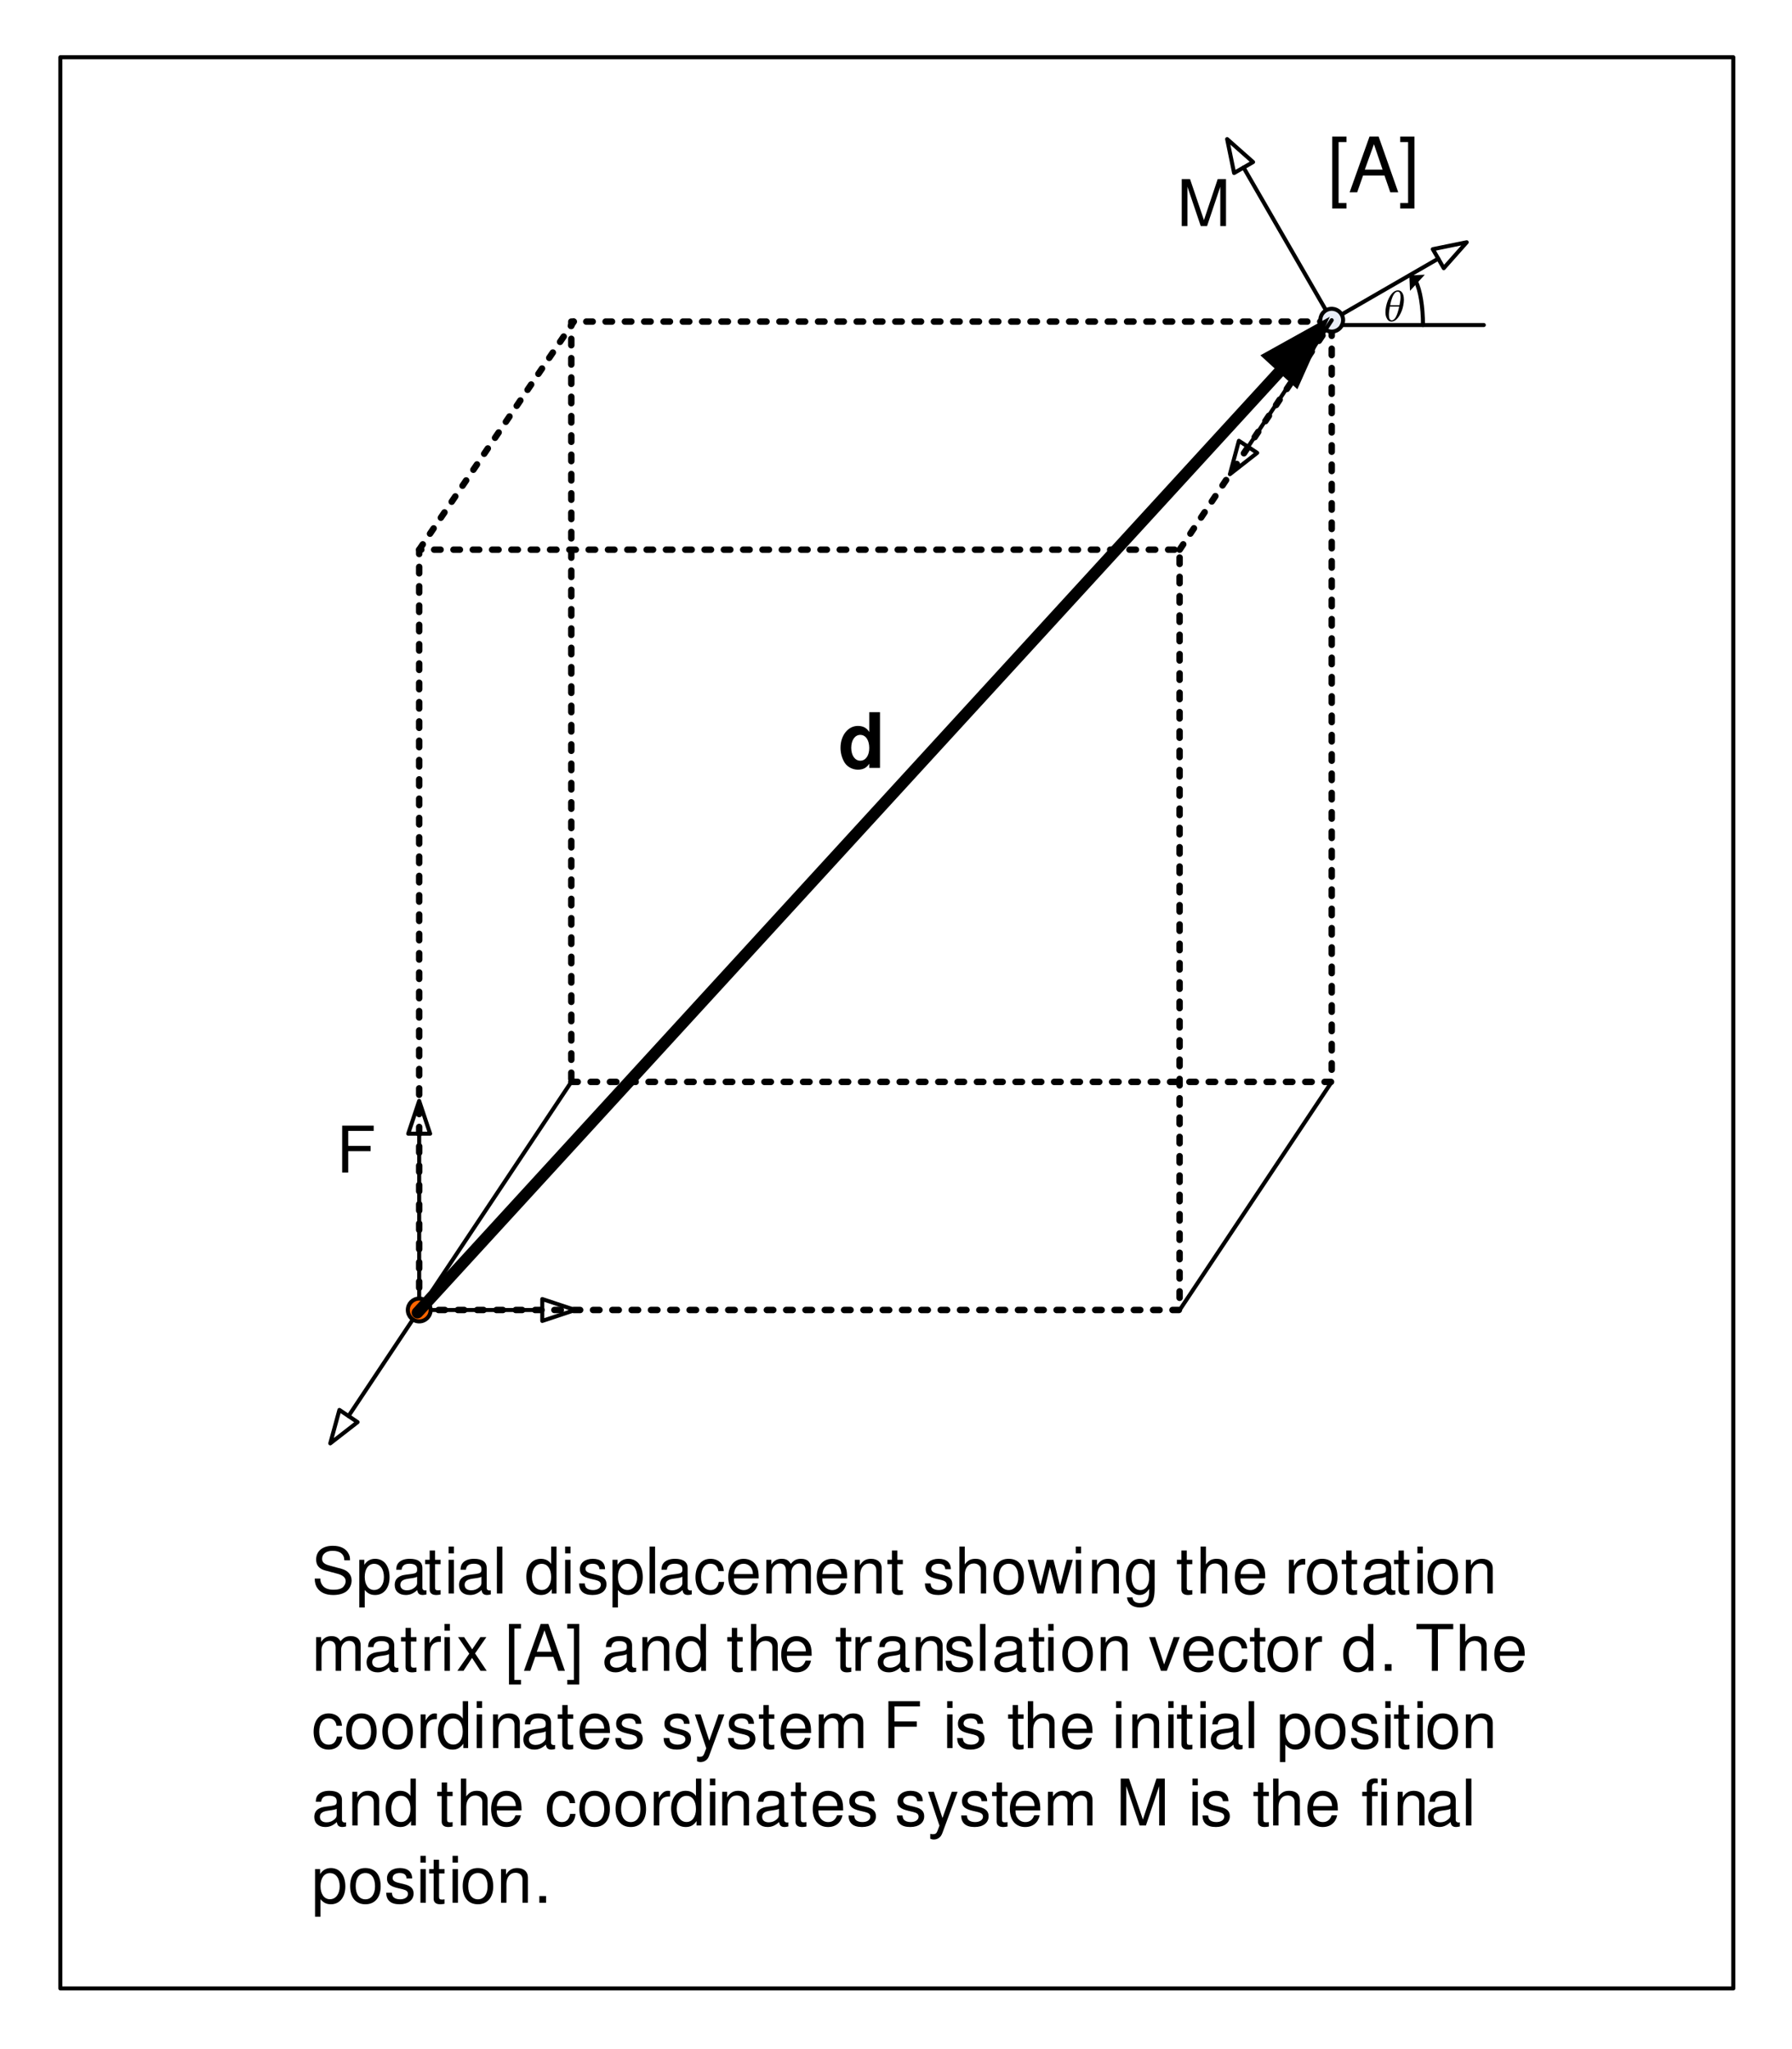 <?xml version="1.0" encoding="UTF-8"?>
<svg width="334" height="382" viewBox="0 0 334 382" xmlns="http://www.w3.org/2000/svg" xmlns:xlink="http://www.w3.org/1999/xlink">
 <defs>
  <g id="glyph-0-0">
   <path d="m2.516-5.703c0.438 0 0.754 0.262 0.953 0.781 0.094 0.281 0.141 0.602 0.141 0.953 0 0.336-0.043 0.711-0.125 1.125-0.137 0.68-0.375 1.297-0.719 1.859-0.438 0.73-0.934 1.094-1.484 1.094-0.418 0-0.73-0.254-0.938-0.766-0.117-0.281-0.172-0.613-0.172-1 0-0.32 0.039-0.688 0.125-1.094 0.145-0.688 0.383-1.305 0.719-1.859 0.445-0.727 0.945-1.094 1.5-1.094zm0.266 2.766c0.133-0.633 0.203-1.148 0.203-1.547 0-0.656-0.18-0.984-0.531-0.984-0.594 0-1.062 0.844-1.406 2.531zm-1.781 0.25c-0.125 0.625-0.188 1.137-0.188 1.531 0 0.688 0.176 1.031 0.531 1.031 0.57 0 1.035-0.852 1.391-2.562z"/>
  </g>
  <g id="glyph-1-0">
   <path d="m5.766 0h2v-10.391h-2v3.688c-0.5-0.766-1.156-1.125-2.125-1.125-1.828 0-3.234 1.766-3.234 4.094 0 1.047 0.328 2.094 0.828 2.844 0.531 0.75 1.469 1.219 2.406 1.219 0.969 0 1.625-0.344 2.125-1.109zm-1.672-6.156c1 0 1.672 0.969 1.672 2.453 0 1.391-0.672 2.359-1.672 2.359s-1.688-0.984-1.688-2.391c0-1.438 0.688-2.422 1.688-2.422z"/>
  </g>
  <g id="glyph-2-0">
   <path d="m3.562-10.391h-2.656v13.406h2.656v-1.016h-1.469v-11.359h1.469z"/>
  </g>
  <g id="glyph-2-1">
   <path d="m6.75-3.125 1.078 3.125h1.484l-3.656-10.391h-1.703l-3.703 10.391h1.406l1.094-3.125zm-0.359-1.109h-3.312l1.703-4.734z"/>
  </g>
  <g id="glyph-2-2">
   <path d="m0.328 3.016h2.656v-13.406h-2.656v1.031h1.469v11.359h-1.469z"/>
  </g>
  <g id="glyph-3-0">
   <path d="m7.156-6.188c0-0.594-0.047-0.766-0.234-1.172-0.484-1-1.5-1.531-2.969-1.531-1.922 0-3.109 0.984-3.109 2.562 0 1.078 0.562 1.75 1.719 2.047l2.172 0.578c1.109 0.281 1.609 0.734 1.609 1.406 0 0.469-0.266 0.953-0.625 1.219-0.359 0.25-0.906 0.375-1.609 0.375-0.969 0-1.594-0.234-2.016-0.734-0.328-0.391-0.469-0.812-0.469-1.344h-1.047c0.016 0.797 0.172 1.328 0.516 1.812 0.594 0.828 1.609 1.25 2.938 1.25 1.047 0 1.891-0.25 2.453-0.672 0.594-0.469 0.969-1.25 0.969-2.016 0-1.078-0.672-1.859-1.859-2.188l-2.203-0.594c-1.047-0.281-1.438-0.625-1.438-1.297 0-0.891 0.781-1.469 1.953-1.469 1.391 0 2.172 0.625 2.188 1.766z"/>
  </g>
  <g id="glyph-3-1">
   <path d="m0.641 2.609h1.016v-3.266c0.531 0.641 1.109 0.938 1.938 0.938 1.625 0 2.688-1.312 2.688-3.312 0-2.109-1.031-3.438-2.703-3.438-0.859 0-1.531 0.391-2 1.125v-0.938h-0.938zm2.766-8.141c1.109 0 1.828 0.969 1.828 2.469 0 1.438-0.734 2.406-1.828 2.406-1.062 0-1.75-0.969-1.75-2.438 0-1.484 0.688-2.438 1.75-2.438z"/>
  </g>
  <g id="glyph-3-2">
   <path d="m6.422-0.594c-0.109 0.031-0.156 0.031-0.219 0.031-0.344 0-0.547-0.188-0.547-0.5v-3.688c0-1.125-0.812-1.719-2.359-1.719-0.922 0-1.656 0.266-2.078 0.734-0.297 0.328-0.422 0.688-0.438 1.312h1c0.094-0.781 0.547-1.125 1.484-1.125 0.906 0 1.406 0.344 1.406 0.938v0.266c-0.016 0.438-0.234 0.594-1.047 0.703-1.422 0.172-1.641 0.219-2.016 0.375-0.734 0.312-1.109 0.859-1.109 1.688 0 1.141 0.797 1.859 2.062 1.859 0.797 0 1.438-0.281 2.141-0.922 0.078 0.641 0.391 0.922 1.031 0.922 0.219 0 0.344-0.031 0.688-0.109zm-1.75-1.391c0 0.344-0.094 0.547-0.406 0.828-0.406 0.359-0.891 0.562-1.484 0.562-0.781 0-1.234-0.375-1.234-1.016 0-0.656 0.438-1 1.516-1.156 1.062-0.141 1.266-0.188 1.609-0.344z"/>
  </g>
  <g id="glyph-3-3">
   <path d="m3.047-6.281h-1.031v-1.734h-1v1.734h-0.844v0.812h0.844v4.75c0 0.641 0.438 1 1.219 1 0.266 0 0.484-0.031 0.812-0.094v-0.828c-0.141 0.031-0.281 0.047-0.484 0.047-0.422 0-0.547-0.125-0.547-0.562v-4.312h1.031z"/>
  </g>
  <g id="glyph-3-4">
   <path d="m1.797-6.281h-1v6.281h1zm0-2.469h-1v1.266h1z"/>
  </g>
  <g id="glyph-3-5">
   <path d="m1.828-8.75h-1.016v8.75h1.016z"/>
  </g>
  <g id="glyph-3-7">
   <path d="m5.938-8.75h-1v3.25c-0.406-0.625-1.078-0.969-1.922-0.969-1.641 0-2.703 1.312-2.703 3.312 0 2.125 1.031 3.438 2.734 3.438 0.859 0 1.469-0.328 2-1.109v0.828h0.891zm-2.75 3.219c1.078 0 1.75 0.953 1.75 2.453 0 1.453-0.688 2.422-1.75 2.422-1.094 0-1.828-0.969-1.828-2.438s0.734-2.438 1.828-2.438z"/>
  </g>
  <g id="glyph-3-8">
   <path d="m5.25-4.531c0-1.234-0.828-1.938-2.281-1.938s-2.406 0.75-2.406 1.922c0 0.984 0.5 1.453 2 1.812l0.922 0.219c0.703 0.172 0.984 0.422 0.984 0.875 0 0.594-0.594 1-1.469 1-0.547 0-1-0.156-1.25-0.422-0.156-0.188-0.219-0.359-0.281-0.812h-1.062c0.047 1.453 0.859 2.156 2.516 2.156 1.578 0 2.594-0.781 2.594-2 0-0.938-0.531-1.453-1.781-1.75l-0.969-0.234c-0.812-0.188-1.156-0.453-1.156-0.891 0-0.594 0.516-0.953 1.328-0.953s1.234 0.344 1.266 1.016z"/>
  </g>
  <g id="glyph-3-9">
   <path d="m5.656-4.172c-0.047-0.609-0.188-1.016-0.422-1.359-0.438-0.594-1.188-0.938-2.062-0.938-1.703 0-2.797 1.344-2.797 3.438 0 2.016 1.078 3.312 2.781 3.312 1.5 0 2.453-0.906 2.562-2.438h-1c-0.172 1-0.688 1.516-1.531 1.516-1.109 0-1.766-0.906-1.766-2.391 0-1.578 0.641-2.516 1.734-2.516 0.844 0 1.375 0.5 1.484 1.375z"/>
  </g>
  <g id="glyph-3-10">
   <path d="m6.156-2.812c0-0.953-0.078-1.531-0.25-2-0.406-1.031-1.375-1.656-2.547-1.656-1.75 0-2.875 1.328-2.875 3.406s1.078 3.344 2.859 3.344c1.438 0 2.422-0.828 2.688-2.188h-1.016c-0.281 0.828-0.844 1.266-1.641 1.266-0.641 0-1.172-0.297-1.516-0.828-0.234-0.359-0.328-0.719-0.328-1.344zm-4.609-0.812c0.078-1.156 0.797-1.922 1.797-1.922 1.031 0 1.734 0.797 1.734 1.922z"/>
  </g>
  <g id="glyph-3-11">
   <path d="m0.844-6.281v6.281h1v-3.953c0-0.906 0.672-1.641 1.484-1.641 0.734 0 1.156 0.453 1.156 1.266v4.328h1.016v-3.953c0-0.906 0.656-1.641 1.469-1.641 0.734 0 1.172 0.469 1.172 1.266v4.328h1v-4.719c0-1.125-0.641-1.75-1.828-1.75-0.828 0-1.344 0.25-1.922 0.953-0.375-0.672-0.875-0.953-1.688-0.953-0.844 0-1.406 0.312-1.938 1.062v-0.875z"/>
  </g>
  <g id="glyph-3-12">
   <path d="m0.844-6.281v6.281h1v-3.469c0-1.281 0.672-2.125 1.703-2.125 0.797 0 1.297 0.484 1.297 1.234v4.359h1v-4.75c0-1.047-0.781-1.719-1.984-1.719-0.938 0-1.547 0.359-2.094 1.234v-1.047z"/>
  </g>
  <g id="glyph-3-13">
   <path d="m0.844-8.75v8.75h1v-3.469c0-1.281 0.672-2.125 1.703-2.125 0.328 0 0.641 0.094 0.875 0.281 0.297 0.219 0.422 0.516 0.422 0.953v4.359h0.984v-4.75c0-1.062-0.75-1.719-1.969-1.719-0.891 0-1.438 0.281-2.016 1.047v-3.328z"/>
  </g>
  <g id="glyph-3-14">
   <path d="m3.266-6.469c-1.781 0-2.828 1.266-2.828 3.375 0 2.125 1.047 3.375 2.844 3.375 1.766 0 2.844-1.266 2.844-3.328 0-2.188-1.031-3.422-2.859-3.422zm0.016 0.922c1.125 0 1.797 0.922 1.797 2.484 0 1.484-0.703 2.422-1.797 2.422-1.125 0-1.812-0.938-1.812-2.453 0-1.531 0.688-2.453 1.812-2.453z"/>
  </g>
  <g id="glyph-3-15">
   <path d="m6.641 0 1.859-6.281h-1.125l-1.25 4.891-1.234-4.891h-1.234l-1.203 4.891-1.281-4.891h-1.094l1.812 6.281h1.141l1.203-4.938 1.281 4.938z"/>
  </g>
  <g id="glyph-3-16">
   <path d="m4.844-6.281v0.906c-0.5-0.75-1.047-1.094-1.844-1.094-1.531 0-2.578 1.422-2.578 3.438 0 1.047 0.25 1.812 0.797 2.453 0.469 0.547 1.062 0.859 1.703 0.859 0.766 0 1.297-0.344 1.828-1.141v0.328c0 1.688-0.469 2.312-1.719 2.312-0.844 0-1.297-0.344-1.391-1.062h-1.016c0.094 1.172 1.016 1.891 2.391 1.891 0.922 0 1.688-0.297 2.094-0.797 0.484-0.594 0.656-1.375 0.656-2.844v-5.25zm-1.75 0.734c1.062 0 1.656 0.891 1.656 2.484 0 1.531-0.609 2.422-1.656 2.422-1.031 0-1.625-0.906-1.625-2.453 0-1.531 0.594-2.453 1.625-2.453z"/>
  </g>
  <g id="glyph-3-17">
   <path d="m0.828-6.281v6.281h1.016v-3.266c0-1.516 0.625-2.188 2.016-2.141v-1.031c-0.172-0.016-0.266-0.031-0.391-0.031-0.656 0-1.141 0.391-1.719 1.328v-1.141z"/>
  </g>
  <g id="glyph-3-18">
   <path d="m3.5-3.25 2.109-3.031h-1.125l-1.516 2.266-1.5-2.266h-1.141l2.094 3.078-2.219 3.203h1.141l1.594-2.406 1.578 2.406h1.156z"/>
  </g>
  <g id="glyph-3-19">
   <path d="m3-8.75h-2.234v11.297h2.234v-0.859h-1.234v-9.578h1.234z"/>
  </g>
  <g id="glyph-3-20">
   <path d="m5.688-2.625 0.906 2.625h1.25l-3.078-8.75h-1.438l-3.125 8.75h1.188l0.922-2.625zm-0.312-0.938h-2.781l1.438-3.984z"/>
  </g>
  <g id="glyph-3-21">
   <path d="m0.281 2.547h2.234v-11.297h-2.234v0.859h1.234v9.578h-1.234z"/>
  </g>
  <g id="glyph-3-22">
   <path d="m3.422 0 2.406-6.281h-1.125l-1.781 5.094-1.672-5.094h-1.125l2.203 6.281z"/>
  </g>
  <g id="glyph-3-23">
   <path d="m2.297-1.25h-1.25v1.25h1.25z"/>
  </g>
  <g id="glyph-3-24">
   <path d="m4.25-7.766h2.859v-0.984h-6.859v0.984h2.875v7.766h1.125z"/>
  </g>
  <g id="glyph-3-25">
   <path d="m4.656-6.281-1.734 4.891-1.609-4.891h-1.078l2.125 6.312-0.375 0.984c-0.172 0.453-0.391 0.609-0.812 0.609-0.156 0-0.312-0.016-0.531-0.062v0.891c0.219 0.109 0.422 0.156 0.672 0.156 0.328 0 0.672-0.094 0.938-0.297 0.312-0.219 0.5-0.484 0.688-1l2.797-7.594z"/>
  </g>
  <g id="glyph-3-26">
   <path d="m2.203-3.984h4.172v-0.984h-4.172v-2.797h4.75v-0.984h-5.875v8.75h1.125z"/>
  </g>
  <g id="glyph-3-27">
   <path d="m5.609 0 2.469-7.328v7.328h1.047v-8.75h-1.547l-2.531 7.625-2.594-7.625h-1.547v8.75h1.047v-7.328l2.484 7.328z"/>
  </g>
  <g id="glyph-3-28">
   <path d="m3.094-6.281h-1.047v-0.984c0-0.422 0.234-0.641 0.703-0.641 0.078 0 0.125 0 0.344 0.016v-0.828c-0.219-0.047-0.359-0.062-0.562-0.062-0.922 0-1.469 0.531-1.469 1.422v1.078h-0.844v0.812h0.844v5.469h0.984v-5.469h1.047z"/>
  </g>
  <g id="glyph-4-0">
   <path d="m5.625 0 2.469-7.344v7.344h1.062v-8.766h-1.547l-2.562 7.641-2.594-7.641h-1.547v8.766h1.062v-7.344l2.484 7.344z"/>
  </g>
  <clipPath id="clip-0">
   <path d="m0 0h334v382h-334z"/>
  </clipPath>
  <clipPath id="clip-1">
   <path d="m258.05 54h3.773v6h-3.773z"/>
  </clipPath>
  <clipPath id="clip-2">
   <rect width="334" height="382"/>
  </clipPath>
  <g id="source-6" clip-path="url(#clip-2)">
   <path transform="matrix(1 0 0 -1 -173 838)" d="m251.13 593.8h141.73v141.73h-141.73zm0 0" fill="none" stroke="#000" stroke-dasharray="1.2 2.4" stroke-linecap="round" stroke-linejoin="round" stroke-miterlimit="10" stroke-width="1.2"/>
   <path transform="matrix(1 0 0 -1 -173 838)" d="m251.13 735.53 28.82 42.52" fill="none" stroke="#000" stroke-dasharray="1.2 2.4" stroke-linecap="round" stroke-linejoin="round" stroke-miterlimit="10" stroke-width="1.2"/>
   <path transform="matrix(1 0 0 -1 -173 838)" d="m392.87 735.53 28.34 42.52" fill="none" stroke="#000" stroke-dasharray="1.2 2.4" stroke-linecap="round" stroke-linejoin="round" stroke-miterlimit="10" stroke-width="1.2"/>
   <path transform="matrix(1 0 0 -1 -173 838)" d="m392.87 593.8 28.34 42.52" fill="none" stroke="#000" stroke-linecap="round" stroke-linejoin="round" stroke-miterlimit="10" stroke-width=".751"/>
   <path transform="matrix(1 0 0 -1 -173 838)" d="m279.48 636.32h141.73v141.73h-141.73zm0 0" fill="none" stroke="#000" stroke-dasharray="1.2 2.4" stroke-linecap="round" stroke-linejoin="round" stroke-miterlimit="10" stroke-width="1.2"/>
   <path transform="matrix(1 0 0 -1 -173 838)" d="m250.63 593.04 28.852 43.281" fill="none" stroke="#000" stroke-linecap="round" stroke-linejoin="round" stroke-miterlimit="10" stroke-width=".751"/>
   <path transform="matrix(1 0 0 -1 -173 838)" d="m251.13 593.8-13.168-19.77" fill="none" stroke="#000" stroke-linecap="round" stroke-linejoin="round" stroke-miterlimit="10" stroke-width=".751"/>
   <path transform="matrix(1 0 0 -1 -173 838)" d="m236.26 575.17-1.703-6.231 5.09 3.957zm0 0" fill="none" stroke="#000" stroke-linecap="round" stroke-linejoin="round" stroke-miterlimit="10" stroke-width=".751"/>
   <path transform="matrix(1 0 0 -1 -173 838)" d="m251.13 593.8v32.859" fill="none" stroke="#000" stroke-linecap="round" stroke-linejoin="round" stroke-miterlimit="10" stroke-width=".751"/>
   <path transform="matrix(1 0 0 -1 -173 838)" d="m253.17 626.66-2.043 6.121-2.039-6.121zm0 0" fill="none" stroke="#000" stroke-linecap="round" stroke-linejoin="round" stroke-miterlimit="10" stroke-width=".751"/>
   <path transform="matrix(1 0 0 -1 -173 838)" d="m251.13 593.8h22.941" fill="none" stroke="#000" stroke-linecap="round" stroke-linejoin="round" stroke-miterlimit="10" stroke-width=".751"/>
   <path transform="matrix(1 0 0 -1 -173 838)" d="m274.07 591.76 6.121 2.039-6.121 2.039zm0 0" fill="none" stroke="#000" stroke-linecap="round" stroke-linejoin="round" stroke-miterlimit="10" stroke-width=".751"/>
   <path transform="matrix(1 0 0 -1 -173 838)" d="m253.26 593.8c0 1.168-0.953 2.129-2.133 2.129-1.168 0-2.117-0.961-2.117-2.129 0-1.172 0.949-2.129 2.117-2.129 1.18 0 2.133 0.957 2.133 2.129zm0 0" fill="#ff6500" fill-rule="evenodd" stroke="#000" stroke-linecap="round" stroke-linejoin="round" stroke-miterlimit="10" stroke-width=".751"/>
   <path transform="matrix(1 0 0 -1 -173 838)" d="m421.21 778.31-16.43 28.461" fill="none" stroke="#000" stroke-linecap="round" stroke-linejoin="round" stroke-miterlimit="10" stroke-width=".751"/>
   <path transform="matrix(1 0 0 -1 -173 838)" d="m406.55 807.79-4.832 4.281 1.301-6.32zm0 0" fill="none" stroke="#000" stroke-linecap="round" stroke-linejoin="round" stroke-miterlimit="10" stroke-width=".751"/>
   <path transform="matrix(1 0 0 -1 -173 838)" d="m421.21 778.31 19.859 11.473" fill="none" stroke="#000" stroke-linecap="round" stroke-linejoin="round" stroke-miterlimit="10" stroke-width=".751"/>
   <path transform="matrix(1 0 0 -1 -173 838)" d="m442.09 788.01 4.281 4.828-6.32-1.289zm0 0" fill="none" stroke="#000" stroke-linecap="round" stroke-linejoin="round" stroke-miterlimit="10" stroke-width=".751"/>
   <path transform="matrix(1 0 0 -1 -173 838)" d="m423.05 779.38c-0.59 1.012-1.891 1.359-2.902 0.77-1.02-0.578-1.367-1.879-0.777-2.898s1.891-1.371 2.898-0.781c1.02 0.59 1.371 1.891 0.781 2.91zm0 0" fill="#e8edf7" fill-rule="evenodd" stroke="#000" stroke-linecap="round" stroke-linejoin="round" stroke-miterlimit="10" stroke-width=".751"/>
   <path transform="matrix(1 0 0 -1 -173 838)" d="m250.81 593.31 161.34 176.15" fill="none" stroke="#000" stroke-linecap="round" stroke-linejoin="round" stroke-miterlimit="10" stroke-width="2.16"/>
   <path d="m234.91 66.238 12.93-7.188-6.031 13.508z" fill-rule="evenodd"/>
   <path transform="matrix(1 0 0 -1 -173 838)" d="m421.21 778.31-15.59-23.609" fill="none" stroke="#000" stroke-linecap="round" stroke-linejoin="round" stroke-miterlimit="10" stroke-width=".751"/>
   <path transform="matrix(1 0 0 -1 -173 838)" d="m403.91 755.83-1.672-6.227 5.082 3.977zm0 0" fill="none" stroke="#000" stroke-linecap="round" stroke-linejoin="round" stroke-miterlimit="10" stroke-width=".751"/>
   <path transform="matrix(1 0 0 -1 -173 838)" d="m423.14 777.41h26.418" fill="none" stroke="#000" stroke-linecap="round" stroke-linejoin="round" stroke-miterlimit="10" stroke-width=".751"/>
   <path transform="matrix(1 0 0 -1 -173 838)" d="m438.22 777.41c0 3.41-0.508 6.539-1.34 8.148" fill="none" stroke="#000" stroke-linecap="round" stroke-linejoin="round" stroke-miterlimit="10" stroke-width=".751"/>
   <path d="m262.8 54.219-0.121-2.879 2.879-0.129z" fill-rule="evenodd"/>
   <g clip-path="url(#clip-1)">
    <g>
     <use x="258.055" y="59.833" xlink:href="#glyph-0-0"/>
    </g>
   </g>
   <g>
    <use x="156.25" y="143.15" xlink:href="#glyph-1-0"/>
    <use x="247.4" y="35.85" xlink:href="#glyph-2-0"/>
    <use x="251.3" y="35.85" xlink:href="#glyph-2-1"/>
    <use x="260.65" y="35.85" xlink:href="#glyph-2-2"/>
    <use x="58.08" y="297.05" xlink:href="#glyph-3-0"/>
    <use x="66.324" y="297.05" xlink:href="#glyph-3-1"/>
    <use x="73.068" y="297.05" xlink:href="#glyph-3-2"/>
    <use x="79.068" y="297.05" xlink:href="#glyph-3-3"/>
    <use x="82.812" y="297.05" xlink:href="#glyph-3-4"/>
    <use x="85.056" y="297.05" xlink:href="#glyph-3-2"/>
    <use x="91.8" y="297.05" xlink:href="#glyph-3-5"/>
    <use x="94.788" y="297.05" xlink:href="#glyph-3-6"/>
    <use x="97.788" y="297.05" xlink:href="#glyph-3-7"/>
    <use x="104.532" y="297.05" xlink:href="#glyph-3-4"/>
    <use x="107.52" y="297.05" xlink:href="#glyph-3-8"/>
    <use x="113.52" y="297.05" xlink:href="#glyph-3-1"/>
    <use x="120.264" y="297.05" xlink:href="#glyph-3-5"/>
    <use x="122.508" y="297.05" xlink:href="#glyph-3-2"/>
    <use x="129.252" y="297.05" xlink:href="#glyph-3-9"/>
    <use x="135.252" y="297.05" xlink:href="#glyph-3-10"/>
    <use x="141.996" y="297.05" xlink:href="#glyph-3-11"/>
    <use x="151.74" y="297.05" xlink:href="#glyph-3-10"/>
    <use x="158.484" y="297.05" xlink:href="#glyph-3-12"/>
    <use x="165.228" y="297.05" xlink:href="#glyph-3-3"/>
    <use x="168.972" y="297.05" xlink:href="#glyph-3-6"/>
    <use x="171.972" y="297.05" xlink:href="#glyph-3-8"/>
    <use x="177.972" y="297.05" xlink:href="#glyph-3-13"/>
    <use x="184.716" y="297.05" xlink:href="#glyph-3-14"/>
    <use x="191.46" y="297.05" xlink:href="#glyph-3-15"/>
    <use x="199.704" y="297.05" xlink:href="#glyph-3-4"/>
    <use x="202.692" y="297.05" xlink:href="#glyph-3-12"/>
    <use x="209.436" y="297.05" xlink:href="#glyph-3-16"/>
    <use x="216.18" y="297.05" xlink:href="#glyph-3-6"/>
    <use x="219.18" y="297.05" xlink:href="#glyph-3-3"/>
    <use x="222.924" y="297.05" xlink:href="#glyph-3-13"/>
    <use x="229.668" y="297.05" xlink:href="#glyph-3-10"/>
    <use x="235.668" y="297.05" xlink:href="#glyph-3-6"/>
    <use x="239.412" y="297.05" xlink:href="#glyph-3-17"/>
    <use x="243.156" y="297.05" xlink:href="#glyph-3-14"/>
    <use x="249.9" y="297.05" xlink:href="#glyph-3-3"/>
    <use x="253.644" y="297.05" xlink:href="#glyph-3-2"/>
    <use x="259.644" y="297.05" xlink:href="#glyph-3-3"/>
    <use x="263.388" y="297.05" xlink:href="#glyph-3-4"/>
    <use x="265.632" y="297.05" xlink:href="#glyph-3-14"/>
    <use x="272.376" y="297.05" xlink:href="#glyph-3-12"/>
    <use x="279.12" y="297.05" xlink:href="#glyph-3-6"/>
    <use x="58.08" y="311.47" xlink:href="#glyph-3-11"/>
    <use x="67.824" y="311.47" xlink:href="#glyph-3-2"/>
    <use x="74.568" y="311.47" xlink:href="#glyph-3-3"/>
    <use x="78.312" y="311.47" xlink:href="#glyph-3-17"/>
    <use x="82.056" y="311.47" xlink:href="#glyph-3-4"/>
    <use x="85.044" y="311.47" xlink:href="#glyph-3-18"/>
    <use x="91.044" y="311.47" xlink:href="#glyph-3-6"/>
    <use x="94.1" y="311.47" xlink:href="#glyph-3-19"/>
    <use x="97.45" y="311.47" xlink:href="#glyph-3-20"/>
    <use x="105.45" y="311.47" xlink:href="#glyph-3-21"/>
    <use x="108.475" y="311.47" xlink:href="#glyph-3-6"/>
    <use x="112.15" y="311.47" xlink:href="#glyph-3-2"/>
    <use x="118.894" y="311.47" xlink:href="#glyph-3-12"/>
    <use x="125.638" y="311.47" xlink:href="#glyph-3-7"/>
    <use x="132.382" y="311.47" xlink:href="#glyph-3-6"/>
    <use x="135.382" y="311.47" xlink:href="#glyph-3-3"/>
    <use x="139.126" y="311.47" xlink:href="#glyph-3-13"/>
    <use x="145.126" y="311.47" xlink:href="#glyph-3-10"/>
    <use x="151.87" y="311.47" xlink:href="#glyph-3-6"/>
    <use x="155.614" y="311.47" xlink:href="#glyph-3-3"/>
    <use x="158.614" y="311.47" xlink:href="#glyph-3-17"/>
    <use x="163.102" y="311.47" xlink:href="#glyph-3-2"/>
    <use x="169.846" y="311.47" xlink:href="#glyph-3-12"/>
    <use x="175.846" y="311.47" xlink:href="#glyph-3-8"/>
    <use x="181.846" y="311.47" xlink:href="#glyph-3-5"/>
    <use x="184.834" y="311.47" xlink:href="#glyph-3-2"/>
    <use x="191.578" y="311.47" xlink:href="#glyph-3-3"/>
    <use x="194.578" y="311.47" xlink:href="#glyph-3-4"/>
    <use x="197.566" y="311.47" xlink:href="#glyph-3-14"/>
    <use x="204.31" y="311.47" xlink:href="#glyph-3-12"/>
    <use x="211.054" y="311.47" xlink:href="#glyph-3-6"/>
    <use x="214.054" y="311.47" xlink:href="#glyph-3-22"/>
    <use x="220.054" y="311.47" xlink:href="#glyph-3-10"/>
    <use x="226.798" y="311.47" xlink:href="#glyph-3-9"/>
    <use x="232.798" y="311.47" xlink:href="#glyph-3-3"/>
    <use x="235.798" y="311.47" xlink:href="#glyph-3-14"/>
    <use x="242.542" y="311.47" xlink:href="#glyph-3-17"/>
    <use x="247.03" y="311.47" xlink:href="#glyph-3-6"/>
    <use x="250.03" y="311.47" xlink:href="#glyph-3-7"/>
    <use x="257.07" y="311.47" xlink:href="#glyph-3-23"/>
    <use x="260.07" y="311.47" xlink:href="#glyph-3-6"/>
    <use x="263.75" y="311.47" xlink:href="#glyph-3-24"/>
    <use x="271.262" y="311.47" xlink:href="#glyph-3-13"/>
    <use x="278.03" y="311.47" xlink:href="#glyph-3-10"/>
    <use x="284.798" y="311.47" xlink:href="#glyph-3-6"/>
    <use x="58.08" y="325.87" xlink:href="#glyph-3-9"/>
    <use x="64.08" y="325.87" xlink:href="#glyph-3-14"/>
    <use x="70.824" y="325.87" xlink:href="#glyph-3-14"/>
    <use x="77.568" y="325.87" xlink:href="#glyph-3-17"/>
    <use x="81.312" y="325.87" xlink:href="#glyph-3-7"/>
    <use x="88.056" y="325.87" xlink:href="#glyph-3-4"/>
    <use x="91.044" y="325.87" xlink:href="#glyph-3-12"/>
    <use x="97.044" y="325.87" xlink:href="#glyph-3-2"/>
    <use x="103.788" y="325.87" xlink:href="#glyph-3-3"/>
    <use x="107.532" y="325.87" xlink:href="#glyph-3-10"/>
    <use x="114.276" y="325.87" xlink:href="#glyph-3-8"/>
    <use x="120.276" y="325.87" xlink:href="#glyph-3-6"/>
    <use x="123.276" y="325.87" xlink:href="#glyph-3-8"/>
    <use x="129.276" y="325.87" xlink:href="#glyph-3-25"/>
    <use x="135.276" y="325.87" xlink:href="#glyph-3-8"/>
    <use x="141.276" y="325.87" xlink:href="#glyph-3-3"/>
    <use x="145.02" y="325.87" xlink:href="#glyph-3-10"/>
    <use x="151.764" y="325.87" xlink:href="#glyph-3-11"/>
    <use x="161.508" y="325.87" xlink:href="#glyph-3-6"/>
    <use x="164.508" y="325.87" xlink:href="#glyph-3-26"/>
    <use x="171.996" y="325.87" xlink:href="#glyph-3-6"/>
    <use x="175.74" y="325.87" xlink:href="#glyph-3-4"/>
    <use x="177.984" y="325.87" xlink:href="#glyph-3-8"/>
    <use x="183.984" y="325.87" xlink:href="#glyph-3-6"/>
    <use x="187.728" y="325.87" xlink:href="#glyph-3-3"/>
    <use x="190.728" y="325.87" xlink:href="#glyph-3-13"/>
    <use x="197.472" y="325.87" xlink:href="#glyph-3-10"/>
    <use x="204.216" y="325.87" xlink:href="#glyph-3-6"/>
    <use x="207.216" y="325.87" xlink:href="#glyph-3-4"/>
    <use x="210.204" y="325.87" xlink:href="#glyph-3-12"/>
    <use x="216.948" y="325.87" xlink:href="#glyph-3-4"/>
    <use x="219.192" y="325.87" xlink:href="#glyph-3-3"/>
    <use x="222.936" y="325.87" xlink:href="#glyph-3-4"/>
    <use x="225.18" y="325.87" xlink:href="#glyph-3-2"/>
    <use x="231.924" y="325.87" xlink:href="#glyph-3-5"/>
    <use x="234.912" y="325.87" xlink:href="#glyph-3-6"/>
    <use x="237.912" y="325.87" xlink:href="#glyph-3-1"/>
    <use x="244.656" y="325.87" xlink:href="#glyph-3-14"/>
    <use x="251.4" y="325.87" xlink:href="#glyph-3-8"/>
    <use x="257.4" y="325.87" xlink:href="#glyph-3-4"/>
    <use x="259.644" y="325.87" xlink:href="#glyph-3-3"/>
    <use x="263.388" y="325.87" xlink:href="#glyph-3-4"/>
    <use x="265.632" y="325.87" xlink:href="#glyph-3-14"/>
    <use x="272.376" y="325.87" xlink:href="#glyph-3-12"/>
    <use x="279.12" y="325.87" xlink:href="#glyph-3-6"/>
    <use x="58.08" y="340.3" xlink:href="#glyph-3-2"/>
    <use x="64.824" y="340.3" xlink:href="#glyph-3-12"/>
    <use x="71.568" y="340.3" xlink:href="#glyph-3-7"/>
    <use x="78.312" y="340.3" xlink:href="#glyph-3-6"/>
    <use x="81.312" y="340.3" xlink:href="#glyph-3-3"/>
    <use x="85.056" y="340.3" xlink:href="#glyph-3-13"/>
    <use x="91.056" y="340.3" xlink:href="#glyph-3-10"/>
    <use x="97.8" y="340.3" xlink:href="#glyph-3-6"/>
    <use x="101.544" y="340.3" xlink:href="#glyph-3-9"/>
    <use x="107.544" y="340.3" xlink:href="#glyph-3-14"/>
    <use x="114.288" y="340.3" xlink:href="#glyph-3-14"/>
    <use x="121.032" y="340.3" xlink:href="#glyph-3-17"/>
    <use x="124.776" y="340.3" xlink:href="#glyph-3-7"/>
    <use x="131.52" y="340.3" xlink:href="#glyph-3-4"/>
    <use x="133.764" y="340.3" xlink:href="#glyph-3-12"/>
    <use x="140.508" y="340.3" xlink:href="#glyph-3-2"/>
    <use x="147.252" y="340.3" xlink:href="#glyph-3-3"/>
    <use x="150.996" y="340.3" xlink:href="#glyph-3-10"/>
    <use x="157.74" y="340.3" xlink:href="#glyph-3-8"/>
    <use x="163.74" y="340.3" xlink:href="#glyph-3-6"/>
    <use x="166.74" y="340.3" xlink:href="#glyph-3-8"/>
    <use x="172.74" y="340.3" xlink:href="#glyph-3-25"/>
    <use x="178.74" y="340.3" xlink:href="#glyph-3-8"/>
    <use x="184.74" y="340.3" xlink:href="#glyph-3-3"/>
    <use x="187.74" y="340.3" xlink:href="#glyph-3-10"/>
    <use x="194.484" y="340.3" xlink:href="#glyph-3-11"/>
    <use x="204.972" y="340.3" xlink:href="#glyph-3-6"/>
    <use x="207.972" y="340.3" xlink:href="#glyph-3-27"/>
    <use x="217.716" y="340.3" xlink:href="#glyph-3-6"/>
    <use x="221.46" y="340.3" xlink:href="#glyph-3-4"/>
    <use x="223.704" y="340.3" xlink:href="#glyph-3-8"/>
    <use x="229.704" y="340.3" xlink:href="#glyph-3-6"/>
    <use x="233.448" y="340.3" xlink:href="#glyph-3-3"/>
    <use x="236.448" y="340.3" xlink:href="#glyph-3-13"/>
    <use x="243.192" y="340.3" xlink:href="#glyph-3-10"/>
    <use x="249.936" y="340.3" xlink:href="#glyph-3-6"/>
    <use x="253.68" y="340.3" xlink:href="#glyph-3-28"/>
    <use x="256.68" y="340.3" xlink:href="#glyph-3-4"/>
    <use x="259.668" y="340.3" xlink:href="#glyph-3-12"/>
    <use x="265.668" y="340.3" xlink:href="#glyph-3-2"/>
    <use x="272.412" y="340.3" xlink:href="#glyph-3-5"/>
    <use x="275.4" y="340.3" xlink:href="#glyph-3-6"/>
    <use x="58.08" y="354.7" xlink:href="#glyph-3-1"/>
    <use x="64.824" y="354.7" xlink:href="#glyph-3-14"/>
    <use x="71.568" y="354.7" xlink:href="#glyph-3-8"/>
    <use x="77.568" y="354.7" xlink:href="#glyph-3-4"/>
    <use x="79.812" y="354.7" xlink:href="#glyph-3-3"/>
    <use x="83.556" y="354.7" xlink:href="#glyph-3-4"/>
    <use x="85.8" y="354.7" xlink:href="#glyph-3-14"/>
    <use x="92.544" y="354.7" xlink:href="#glyph-3-12"/>
    <use x="99.48" y="354.7" xlink:href="#glyph-3-23"/>
    <use x="62.7" y="218.58" xlink:href="#glyph-3-26"/>
    <use x="219.35" y="42.15" xlink:href="#glyph-4-0"/>
   </g>
   <path transform="matrix(1 0 0 -1 -173 838)" d="m184.25 467.33h311.81v360h-311.81zm0 0" fill="none" stroke="#000" stroke-linecap="round" stroke-linejoin="round" stroke-miterlimit="10" stroke-width=".751"/>
  </g>
  <clipPath id="clip-3">
   <rect width="334" height="382"/>
  </clipPath>
  <g id="source-8" clip-path="url(#clip-3)">
   <g clip-path="url(#clip-0)">
    <rect x="-73.48" y="-84.04" width="480.96" height="550.08" fill="#fff"/>
   </g>
   <use xlink:href="#source-6"/>
  </g>
 </defs>
 <use xlink:href="#source-8"/>
</svg>
